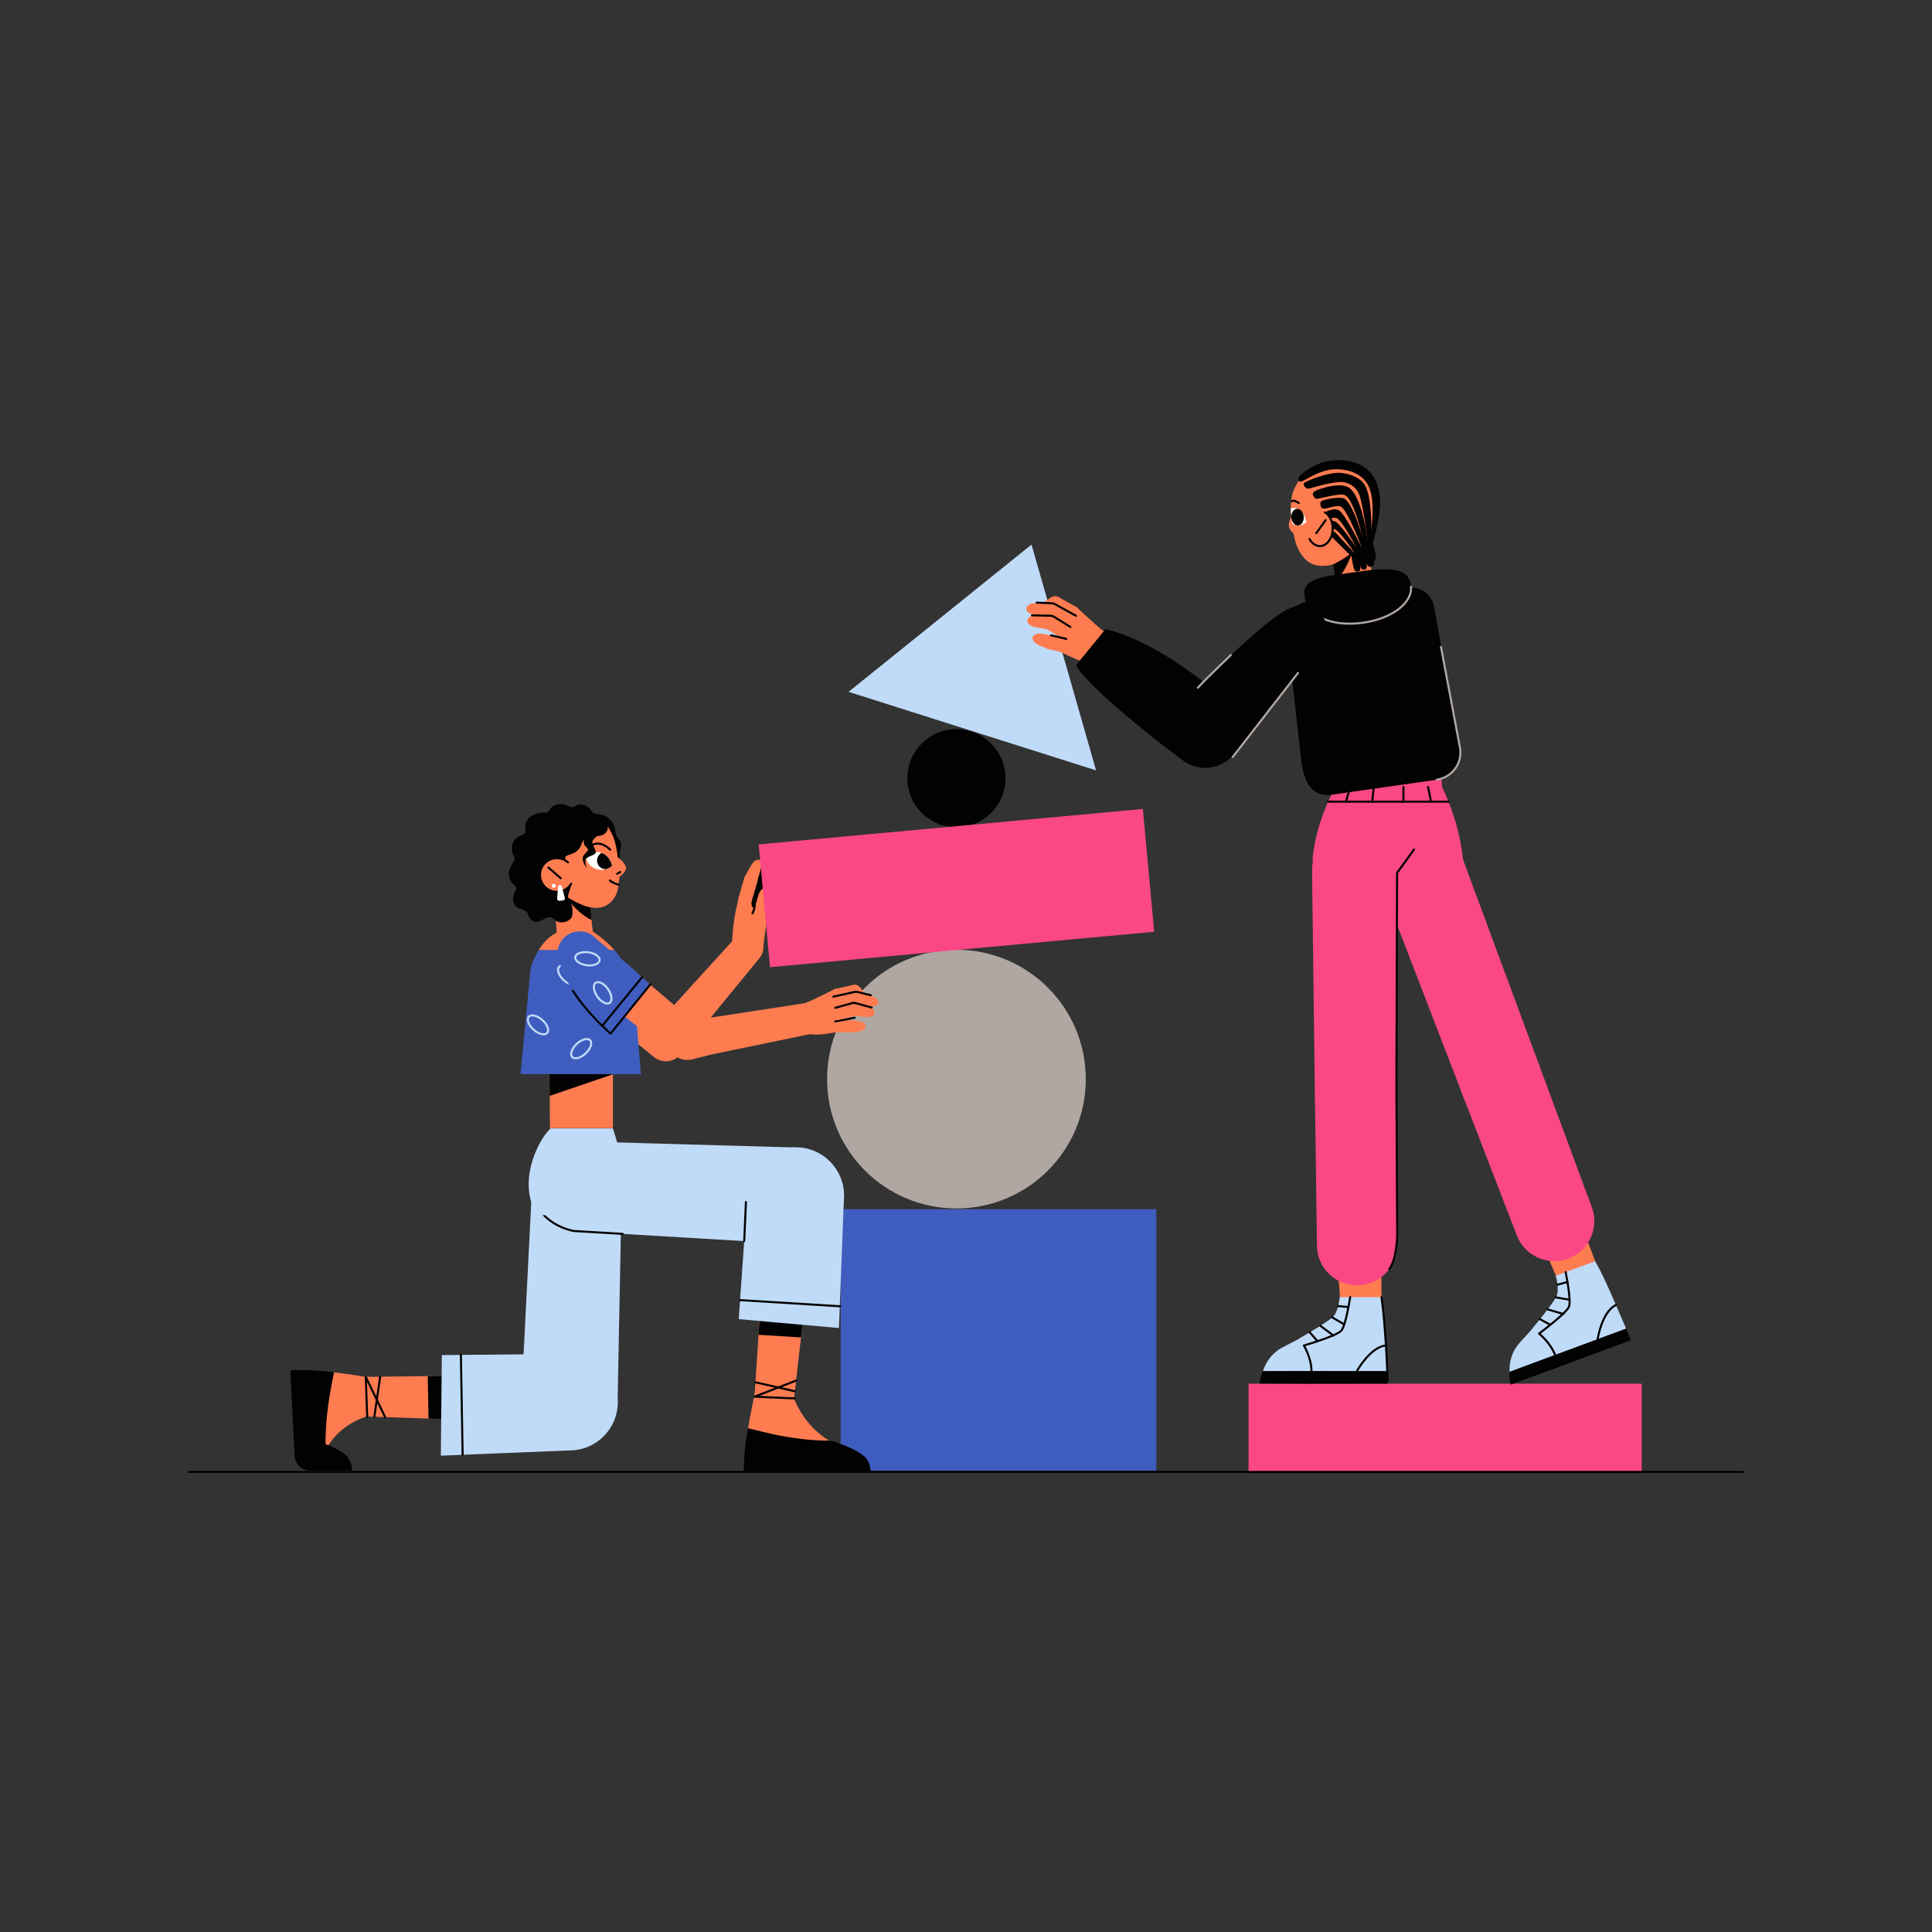 <!--?xml version="1.0" encoding="UTF-8"?--><svg id="Layer_2" xmlns="http://www.w3.org/2000/svg" xmlns:xlink="http://www.w3.org/1999/xlink" viewBox="0 0 1600 1600"><rect x="0" y="0" width="1600" height="1600" fill="#333333" stroke="none"/><defs><style>.cls-1,.cls-2,.cls-3,.cls-4,.cls-5{fill:none;}.cls-6{fill:#B0A7A2;}.cls-7{fill:#020202;}.cls-8{fill:#fff;}.cls-9{fill:#C0DBF8;}.cls-10{fill:#3F5DBF;}.cls-11{fill:#ff7c51;}.cls-12{fill:#F94885;}.cls-2{stroke:#B0A7A2;}.cls-2,.cls-3,.cls-4{stroke-linecap:round;stroke-linejoin:round;stroke-width:1.70px;}.cls-3{stroke:#020202;}.cls-4{stroke:#C0DBF8;}.cls-5{clip-path:url(#clippath);}</style><clipPath id="clippath"><path class="cls-8" d="m493.97,719.71c-7.95-2.45-9.09-10.52-9.09-10.52,0,0,5.94-5.36,13.14-2.91s8.86,10.66,8.86,10.66c0,0-4.96,5.23-12.92,2.78Z"></path></clipPath></defs><polygon class="cls-11" points="563.36 873.5 629.23 793.17 609.29 776.2 539.64 852.89 563.36 873.5"></polygon><circle class="cls-11" cx="551.5" cy="863.19" r="15.72"></circle><polygon class="cls-11" points="455.06 805.08 541.31 875.16 561.69 851.23 478.81 777.21 455.06 805.08"></polygon><circle class="cls-11" cx="466.93" cy="791.14" r="18.31"></circle><circle class="cls-10" cx="466.78" cy="790.93" r="18.32"></circle><path class="cls-10" d="m502.38,843.53l30.9-32.39c-1.63-1.47-30.71-32.85-59.66-37.2l-18.98,30.83,47.74,38.76Z"></path><ellipse class="cls-4" cx="504.95" cy="800.39" rx="5.4" ry="10.16" transform="translate(-303.44 1292.44) rotate(-89.08)"></ellipse><g id="Artwork_767"><path class="cls-7" d="m624.9,722.93c.46-.91,2.26-4.6,5.07-3.54,2.19.82,2.32,3.99,1.98,7.88-.16,1.91-.4,9.29-.42,9.02l-10.23-1.79s2.6-9.61,3.6-11.56Z"></path><circle class="cls-7" cx="626.32" cy="735.85" r="5.21"></circle><circle class="cls-7" cx="626.81" cy="751.81" r="5.21"></circle><path class="cls-7" d="m631.52,736.24l.5,15.7-10.4.34s-.91-15-.47-16.51l10.37.47Z"></path><path class="cls-7" d="m624.16,717.63c.62-.81,3.07-4.1,5.63-2.56,2,1.21,1.55,4.35.5,8.1-.51,1.84-2.1,9.06-2.07,8.79l-9.73-3.63s4.32-8.97,5.66-10.71Z"></path><circle class="cls-7" cx="623.19" cy="730.59" r="5.21"></circle><circle class="cls-7" cx="617.82" cy="744.96" r="5.21"></circle><path class="cls-7" d="m628.11,732.36l-5.52,14.71-9.75-3.65s4.88-14.22,5.86-15.45l9.41,4.38Z"></path><path class="cls-11" d="m611.49,744.66c.25-1.46,1.53-2.51,3.01-2.49,3.05.05,7.95.74,7.8,4.67-.22,5.79,2.45,6.18,3.76,1.8s6.37,3.54,8.61,7.26c.7,1.16.97,2.53.78,3.88-1.62,11.08-3.55,25.58-3.55,25.58l-25.78-2.21c.98-24.34,4.73-34.74,5.38-38.48Z"></path><circle class="cls-11" cx="619.09" cy="784.87" r="13.09"></circle><path class="cls-11" d="m635.3,735.99c-4.8-1.63-6.9,2.62-8.63,10.24-.22.97-.44,1.9-.65,2.78l10.53,2.13c1.38-6.61,2.09-14.01-1.26-15.15Z"></path><circle class="cls-11" cx="631.22" cy="750.14" r="5.38"></circle><circle class="cls-11" cx="629.76" cy="760.66" r="5.38"></circle><path class="cls-11" d="m636.63,750.51l-10.71-.89c-.74,6.13-1.45,9.95-1.45,9.95l10.57,1.99s1.07-5.26,1.59-11.05Z"></path><path class="cls-3" d="m625.1,750.11s-.49,3.67-1.95,6.36"></path><path class="cls-11" d="m623.24,714.92c.69-.84,3.43-4.27,6.11-2.52,2.09,1.37,1.49,4.71.24,8.68-.61,1.95-2.58,9.61-2.54,9.32l-10.26-4.24s4.95-9.43,6.45-11.24Z"></path><circle class="cls-11" cx="621.72" cy="728.75" r="5.58"></circle><circle class="cls-11" cx="617.15" cy="744.7" r="5.58"></circle><path class="cls-11" d="m627.17,730.46l-4.76,16.12-10.68-3.14s4.11-15.55,5.07-16.93l10.38,3.96Z"></path></g><rect class="cls-12" x="1034" y="1145.9" width="325.57" height="73.07"></rect><rect class="cls-10" x="696.17" y="1001.41" width="261.42" height="216.71"></rect><polygon class="cls-9" points="907.71 638 702.75 572.96 854.25 450.98 907.71 638"></polygon><circle class="cls-6" cx="792.08" cy="893.67" r="107.12"></circle><circle class="cls-7" cx="792.08" cy="644.49" r="40.64"></circle><rect class="cls-12" x="632.33" y="684.42" width="319.5" height="102.13" transform="translate(-64.2 75.85) rotate(-5.27)"></rect><g id="Artwork_597"><rect class="cls-11" x="1104.11" y="447.86" width="30.89" height="39.19" transform="translate(-56.18 168.19) rotate(-8.38)"></rect><path class="cls-7" d="m1119.95,456.4s-4.6,17.19-14.09,24.07l-1.89-12.82,15.98-11.25Z"></path><circle class="cls-11" cx="1122.49" cy="487.38" r="15.48"></circle><path class="cls-11" d="m1140.8,423.7c-.2,3.56-.88,7.78-1.59,11.46-1.12,5.83-4.31,11.06-8.96,14.75-8.45,6.71-22.44,17.1-29.28,18.23-14.93,2.46-21.16-4.38-25.84-13.46-2.63-5.09-4.16-13.08-5.03-20.06-.69-5.43-.99-10.25-1.1-12.63-.06-1.02-.07-1.59-.07-1.59,0,0,.04-4.74.92-9.3.32-1.66.74-3.29,1.32-4.66,2.2-5.16,9.28-21.79,32.37-22.38,23.09-.59,32.91,11.07,36.17,21.62,1.41,4.58,1.48,11.57,1.1,18.03Z"></path><path class="cls-11" d="m1069.79,427.15s-2.93,4.75-2.39,8.69c.55,3.94,5.39,7.28,5.39,7.28"></path><path class="cls-8" d="m1081.81,432.35s-4.3,4.74-10.66,1.9c-.41-.18-.78-.38-1.13-.59-.69-5.43-.99-10.25-1.1-12.63,1.78-.5,3.94-.57,6.19.52,5.74,2.79,6.7,10.81,6.7,10.81Z"></path><ellipse class="cls-7" cx="1074.58" cy="428.22" rx="5.15" ry="6.91" transform="translate(-28.98 81.45) rotate(-4.28)"></ellipse><path class="cls-3" d="m1069.87,415.17s.71-1.85,5.72,1.36"></path><path class="cls-7" d="m1075.43,397.56c-.16-.96.3-2.68.99-3.38,3.84-3.91,14.47-12.01,28.23-13.01,17.67-1.28,36.1,5.87,38.1,30.78,1.26,15.69-6.21,38.59-6.21,38.59l-2.81-1.23s7.66-34.22-1.43-48.76c-4.92-7.88-15.13-12.45-27.58-11.88-13.13.6-25.78,10.7-27.85,10.29-.7-.14-1.24-.29-1.42-1.4Z"></path><path class="cls-7" d="m1080.57,399.59c4.3-2.68,21-8.72,29.48-8.02,5.93.49,16.12,3.08,20.3,10.28,6.11,10.54,5.52,38.03,5.19,46.31-.04,1.11-1.24,1.78-2.22,1.26h0c-.43-.23-.72-.66-.78-1.14-.57-4.9-3.83-31.66-7.25-39.55-2.83-6.53-9.06-8.52-11.39-9.19-5.88-1.71-22.59,3.04-28.98,4.86-2.87.82-3.67-.6-4.68-1.74-.78-.89-.93-2.28.32-3.06Z"></path><path class="cls-7" d="m1087.21,409.15c.22-1.98,2.62-3.01,4.5-3.67,6.25-2.22,16.82-5.17,23.65-2.54,13.35,5.14,17.68,48.58,17.68,48.58l-3.07.83s-7.93-40.23-16.93-42.6c-3.97-1.04-16.63,2.31-20.75,3.02-1.34.23-2.56.72-3.65-.67,0,0-1.54-2-1.44-2.94Z"></path><path class="cls-7" d="m1093.85,419.41c-.56-1.32-.67-3.67.45-4.31,3.52-1.98,14.69-3.7,18.38-2.45,8.19,2.77,17.88,39.69,17.88,39.69l-2.74,1.2s-12.31-32.34-17.54-34.13c-3.77-1.29-10.53,1.6-12.87,1.78-2.01.16-2.94-.34-3.56-1.78Z"></path><path class="cls-7" d="m1095.79,425.12c.28-.04,8.44-5.67,13.5-2.16,5.05,3.51,18.54,30.59,18.54,30.59l-3.31,2.36s-12.78-25.29-17.83-26.97c-2.57-.85-8.23,1.73-9.62.84s-1.27-4.66-1.27-4.66Z"></path><path class="cls-7" d="m1099.32,433.04s3.33-3.93,7.97-.07c4.77,3.96,19.18,24.73,19.18,24.73l-3.5,1.85s-11.34-17.05-16.39-20.67c-1.27-.91-2.39-.89-4.87-1.47l-.96.35-1.43-4.72Z"></path><path class="cls-7" d="m1104.08,445.77c-1.27-1.17-2.16-2.73-1.55-4.35l.15-.37c.34-.9,2.33-.93,3.02-.26l16.57,17.73-2.92,2.51"></path><path class="cls-7" d="m1132.9,449.61s6.97,17.02,4.25,18.94c-2.34,1.65-4.03.67-4.64-.3-2.29-3.66-4.8-16.61-4.8-16.61l5.19-2.04Z"></path><path class="cls-7" d="m1128.74,453.05s4.96,16.4,2.58,18.07c-2.13,1.5-3.46.43-3.92-.51-1.75-3.57-3.18-15.9-3.18-15.9l4.52-1.66Z"></path><path class="cls-7" d="m1125.04,454.67s3.31,16.74.74,18.09c-2.27,1.19-3.46.43-3.92-.51-1.75-3.57-2.72-12.41-2.72-12.41l5.91-5.17Z"></path><path class="cls-7" d="m1135.9,446.15s5.47,15.78,2.58,18.07c-2.01,1.6-3.46.43-3.92-.51-1.75-3.57-3.18-15.9-3.18-15.9l4.52-1.66Z"></path><ellipse class="cls-11" cx="1092.99" cy="437.67" rx="10.66" ry="14.58" transform="translate(-3.64 9.21) rotate(-.48)"></ellipse><line class="cls-3" x1="1097.88" y1="430.73" x2="1090.11" y2="441.56"></line><path class="cls-3" d="m1097.26,424.33c.1.06.21.13.31.19.21.14.41.28.61.44,3.23,2.49,5.43,7.2,5.47,12.61.07,8.05-4.65,14.62-10.54,14.67-1.66.01-3.23-.49-4.63-1.4-1.59-1.03-2.97-2.58-4.01-4.49"></path></g><g id="Artwork_767-2"><path class="cls-7" d="m1112.15,788.94c.1,1.01.44,5.11,3.44,5.14,2.34.03,3.61-2.88,4.7-6.62.54-1.84,3-8.81,2.88-8.56l-10.18-2.04s-1.06,9.9-.84,12.08Z"></path><circle class="cls-7" cx="1118.17" cy="777.42" r="5.21"></circle><circle class="cls-7" cx="1124.41" cy="762.72" r="5.21"></circle><path class="cls-7" d="m1123.16,778.94l6.16-14.45-9.57-4.09s-6.29,13.65-6.43,15.22l9.83,3.33Z"></path><path class="cls-7" d="m1109.55,793.61c.29.98,1.37,4.94,4.32,4.42,2.3-.4,3.02-3.49,3.41-7.37.19-1.9,1.33-9.21,1.26-8.94l-10.38-.15s.77,9.92,1.39,12.03Z"></path><circle class="cls-7" cx="1113.35" cy="781.18" r="5.21"></circle><circle class="cls-7" cx="1113.55" cy="765.84" r="5.21"></circle><path class="cls-7" d="m1118.56,781.32l.19-15.71-10.41-.14s-.61,15.02-.14,16.52l10.36-.67Z"></path><path class="cls-11" d="m1107.55,763.83c-.29,1.45.51,2.89,1.9,3.41,2.86,1.06,7.67,2.2,8.96-1.52,1.9-5.47,4.52-4.87,4.15-.31s7.22-.99,10.65-3.64c1.08-.83,1.82-2.01,2.13-3.33,2.51-10.91,5.97-25.13,5.97-25.13l-24.82-7.29c-7.91,23.03-8.19,34.09-8.94,37.81Z"></path><circle class="cls-11" cx="1129.21" cy="729.11" r="13.09"></circle><path class="cls-11" d="m1126.59,780.54c-5.07-.22-5.48-4.95-4.33-12.67.15-.99.28-1.93.4-2.83l10.59,1.84c-1.12,6.66-3.14,13.82-6.66,13.66Z"></path><circle class="cls-11" cx="1127.92" cy="765.87" r="5.38"></circle><circle class="cls-11" cx="1130.37" cy="755.54" r="5.38"></circle><path class="cls-11" d="m1133.1,767.49l-10.3-3.06c1.54-5.98,2.26-9.8,2.26-9.8l10.57,1.98s-.91,5.29-2.53,10.87Z"></path><path class="cls-3" d="m1122.21,763.68s.88-3.6.49-6.64"></path><path class="cls-11" d="m1107.7,795.8c.34,1.03,1.65,5.23,4.78,4.57,2.45-.51,3.1-3.85,3.37-8.01.14-2.04,1.08-9.89,1.02-9.6l-11.1.23s1.2,10.58,1.94,12.81Z"></path><circle class="cls-11" cx="1111.3" cy="782.36" r="5.58"></circle><circle class="cls-11" cx="1112.83" cy="765.85" r="5.58"></circle><path class="cls-11" d="m1117,782.74l1.41-16.75-11.09-.95s-1.81,15.98-1.42,17.62l11.11.08Z"></path></g><circle class="cls-7" cx="1165.87" cy="625.99" r="30.52"></circle><path class="cls-7" d="m1145.41,744.29l-35.76-14.45c-1.9-31.24,8.92-72.43,27.92-115.29l56.6,22.87-6.85,19.16c-30.61,80.46-41.91,87.7-41.91,87.7Z"></path><circle class="cls-7" cx="1167.73" cy="508.83" r="19.49"></circle><path class="cls-7" d="m1197.21,626.3l-61.02,1.8c.02-2.33,2.25-110.16,13.29-126.11l37.69,5.41,10.03,118.9Z"></path><line class="cls-2" x1="1189.8" y1="538.47" x2="1197.21" y2="626.3"></line><path class="cls-2" d="m1138.85,565.2s-1.78,27.77-1.77,38.51"></path><circle class="cls-12" cx="1150.07" cy="651.53" r="44.16"></circle><path class="cls-12" d="m1202.96,721.75l-107.44-.59c-5.14-.03-9.08-5.35-8.4-11.34.89-7.84,2.67-17.62,6.21-28.71h0c2.87-9.02,6.91-18.92,12.56-29.36h88.33s13.77,26.31,17.22,58.83c.64,5.96-3.38,11.2-8.49,11.18Z"></path><line class="cls-3" x1="1099.92" y1="663.89" x2="1199.62" y2="663.89"></line><line class="cls-3" x1="1118.26" y1="651.75" x2="1114.65" y2="663.89"></line><line class="cls-3" x1="1137.64" y1="651.75" x2="1136.47" y2="663.89"></line><line class="cls-3" x1="1162.28" y1="651.75" x2="1162.28" y2="663.89"></line><line class="cls-3" x1="1182.64" y1="651.75" x2="1185.12" y2="663.89"></line><polygon class="cls-11" points="1198.68 714.01 1262.74 886.7 1223.3 902.54 1150.32 732.68 1198.68 714.01"></polygon><polygon class="cls-12" points="1210.57 709.04 1274.59 881.82 1211.57 907.6 1145.01 734.78 1210.57 709.04"></polygon><circle class="cls-12" cx="1177.3" cy="720.58" r="35.21"></circle><circle class="cls-11" cx="1304.85" cy="1050.49" r="17.2"></circle><polygon class="cls-11" points="1261.89 887.05 1316.3 1031.82 1319.83 1041.22 1321.29 1045.4 1289.65 1058.54 1287.52 1054.21 1283.56 1044.97 1222.45 902.89 1261.89 887.05"></polygon><path class="cls-12" d="m1274.59,881.82l43.67,117.86c6.37,17.19-2.4,36.28-19.59,42.65h0c-17.03,6.31-35.97-2.24-42.49-19.19l-44.6-115.54,63.02-25.77Z"></path><circle class="cls-12" cx="1243.08" cy="894.72" r="34.02"></circle><circle class="cls-7" cx="1281.8" cy="1114.95" r="19.2"></circle><circle class="cls-9" cx="1281.8" cy="1114.95" r="8.84"></circle><path class="cls-9" d="m1283.24,1123.85l-33.1,12.26s0-.03,0-.04c0-.05,0-.1,0-.17-.33-8.79,2.41-17.41,8.37-23.88,2.44-2.65,9-9.9,9-9.9l17.39,21.11-1.66.61Z"></path><path class="cls-7" d="m1288.71,1132.87l-19.38,7.14-18.15,6.66c-.05-.13-1.58-4.31-1.04-10.55l34.76-12.88,3.81,9.63Z"></path><circle class="cls-1" cx="1304.85" cy="1050.49" r="17.2"></circle><path class="cls-9" d="m1284.87,1123.25l-17.68-20.76c9.34-11.46,16.68-20.3,21.41-28.03,2.47-4.03,1.35-13.4-.23-17.87h0s32.6-12.08,32.6-12.08c0,0,4.93,7.4,16.69,34.9,4.93,11.52,6.85,15.66,9.02,20.93l-63.42,23.5"></path><polygon class="cls-7" points="1350.61 1109.89 1288.71 1132.87 1284.87 1123.25 1346.69 1100.35 1346.7 1100.37 1350.61 1109.89"></polygon><line class="cls-3" x1="1275.23" y1="1092.42" x2="1283.14" y2="1096.71"></line><line class="cls-3" x1="1281.64" y1="1084.35" x2="1294.71" y2="1088.17"></line><line class="cls-3" x1="1288.6" y1="1074.46" x2="1299.14" y2="1076.25"></line><line class="cls-3" x1="1289.87" y1="1063.92" x2="1298.1" y2="1061.71"></line><path class="cls-3" d="m1296.6,1053.55s4.79,23.12,2.79,28.53c-2.01,5.41-24.82,22.35-24.82,22.35,0,0,9.5,7.51,13.29,17.74"></path><path class="cls-3" d="m1322.86,1110.51s3.25-24.02,15.4-29.69"></path><polygon class="cls-11" points="1144.13 721.85 1144.2 906.04 1101.72 907.19 1092.31 722.55 1144.13 721.85"></polygon><polygon class="cls-12" points="1157.01 721.32 1157.01 905.58 1088.96 907.86 1086.6 722.68 1157.01 721.32"></polygon><circle class="cls-12" cx="1121.8" cy="720.58" r="35.21"></circle><polyline class="cls-3" points="1171.04 703.54 1157.01 722.81 1156.43 906.04"></polyline><circle class="cls-11" cx="1126.95" cy="1074.25" r="17.2"></circle><polygon class="cls-11" points="1143.29 906.06 1144.01 1060.72 1144.06 1070.77 1144.14 1074.33 1109.9 1076.54 1109.33 1068.7 1108.74 1061.69 1100.81 907.22 1143.29 906.06"></polygon><path class="cls-12" d="m1157.01,905.58v125.69c0,18.33-14.86,33.18-33.18,33.18h0c-18.16,0-32.95-14.6-33.18-32.75l-1.68-123.84,68.05-2.27Z"></path><circle class="cls-12" cx="1122.99" cy="906.72" r="34.02"></circle><path class="cls-3" d="m1156.45,898.34l.67,125.15s-.43,19.9-6.56,27.44"></path><circle class="cls-7" cx="1082.94" cy="1126.69" r="19.2"></circle><circle class="cls-9" cx="1082.94" cy="1126.69" r="8.84"></circle><path class="cls-9" d="m1081.2,1135.54h-35.3s0-.03.02-.04c.02-.04.04-.1.06-.16,2.74-8.36,8.31-15.49,16.14-19.49,3.21-1.63,11.87-6.16,11.87-6.16l8.97,25.84h-1.77Z"></path><path class="cls-7" d="m1083.19,1145.9l-20.65-.04-19.33-.06c0-.14.02-4.59,2.69-10.25h37.07s.22,10.36.22,10.36Z"></path><circle class="cls-1" cx="1126.95" cy="1074.25" r="17.2"></circle><path class="cls-9" d="m1082.94,1135.54l-9.37-25.61c12.74-7.5,22.69-13.25,29.82-18.84,3.72-2.92,5.92-12.1,5.99-16.83h0s34.76,0,34.76,0c0,0,2.05,8.65,3.53,38.53.62,12.51.98,17.07,1.19,22.76h-67.64"></path><polygon class="cls-7" points="1149.22 1145.86 1083.19 1145.9 1082.94 1135.54 1148.86 1135.54 1148.86 1135.57 1149.22 1145.86"></polygon><line class="cls-3" x1="1084.6" y1="1103.28" x2="1090.53" y2="1110.05"></line><line class="cls-3" x1="1093.42" y1="1097.94" x2="1104.35" y2="1106.06"></line><line class="cls-3" x1="1103.39" y1="1091.09" x2="1112.64" y2="1096.43"></line><line class="cls-3" x1="1108.24" y1="1081.65" x2="1116.72" y2="1082.43"></line><path class="cls-3" d="m1118.15,1074.25s-3.54,23.35-7.3,27.72c-3.76,4.37-31.03,12.33-31.03,12.33,0,0,6.3,10.34,6.3,21.26"></path><path class="cls-3" d="m1122.99,1136.79s11.39-21.4,24.76-22.49"></path><path class="cls-3" d="m1149.22,1143.15s-1.48-43.16-5.08-68.9"></path><g id="Artwork_470"><circle class="cls-1" cx="1150.07" cy="651.53" r="44.95"></circle><path class="cls-7" d="m1065.34,520.62c-.73-7.43,1.51-15.74,8.43-19.06,16.64-7.98,30.1-9.9,30.1-9.9l47.92-6.82s4.61-.58,20.76,2.28c7.55,1.34,13.66,7.68,15.03,15.02l21.23,117.12c2.19,12.72-6.56,24.73-19.33,26.55l-34.69,4.94-7.51,1.07-44,6.26c-17.8,2.53-23.77-11.62-25.78-29.49l-12.14-107.97Z"></path><path class="cls-7" d="m1080.11,492.31c1.07,14.89,17.09,25.87,43.17,23.99,26.08-1.88,46.35-15.46,45.28-30.35-1.07-14.89-15.28-16.72-42.23-12.69-25.86,3.87-47.29,4.16-46.22,19.05Z"></path><path class="cls-2" d="m1086.92,506.51c7.18,6.95,19.72,10.98,36.36,9.78,26.08-1.88,46.35-15.46,45.28-30.35"></path><path class="cls-2" d="m1193.33,535.65l15.84,83.99c1.99,12.53-6.67,24.25-19.23,26.04h0"></path><path class="cls-11" d="m891.08,502.55c8.79,7.37,13.67,13.18,23.51,20.61l-12.72,25.69c-8.05-.78-16.95-5.89-25.67-9.87-1.29-.59,2.73-8.88,3.31-10.17,0,0,10.53-27.12,11.56-26.25Z"></path><circle class="cls-11" cx="908.19" cy="535.98" r="14.33"></circle><path class="cls-11" d="m898.45,525.13l-9.94-5.41,4.63-10.88c5.82,2.66,10.88,5.7,10.88,5.7"></path><path class="cls-11" d="m874.65,515.99c.32,5.57,5.52,5.96,14,4.58,1.08-.18,2.12-.34,3.11-.48l-2.18-11.62c-7.31,1.32-15.15,3.65-14.93,7.53Z"></path><circle class="cls-11" cx="890.77" cy="514.31" r="5.91"></circle><circle class="cls-11" cx="901.14" cy="519.69" r="5.91"></circle><path class="cls-11" d="m863.78,510.76c-1.09.25-5.48,1.32-6.56-1.79-.84-2.43,1.05-5.98,4.57-8.43,1.73-1.2,8.91-6.01,8.69-5.8l5.68,9.91s-10.02,5.58-12.38,6.11Z"></path><circle class="cls-11" cx="873.77" cy="499.44" r="5.74"></circle><circle class="cls-11" cx="888.51" cy="507.66" r="5.74"></circle><path class="cls-11" d="m876.5,494.39l15.09,8.43-5.57,10s-14.66-7.65-15.84-8.92l6.32-9.51Z"></path><path class="cls-11" d="m854.43,508.62c-1.04-.42-5.26-2.03-4.38-5.21.69-2.48,3.5-3.99,7.79-4,2.1,0,11.04-.1,10.74-.05l-.96,11.38s-10.95-1.22-13.19-2.12Z"></path><circle class="cls-11" cx="868.63" cy="505.1" r="5.74"></circle><circle class="cls-11" cx="886.61" cy="515.67" r="5.74"></circle><path class="cls-11" d="m871.56,500.16l18.32,10.79-5.96,9.78s-17.92-9.99-19.05-11.31l6.69-9.26Z"></path><path class="cls-3" d="m858.55,499.05l12.22.55c1.11.04,2.19.34,3.16.88l17.12,9.48"></path><path class="cls-11" d="m855.05,518.72c-1.02-.46-5.18-2.22-4.19-5.36.78-2.45,3.64-3.86,7.93-3.72,2.1.07,11.04.29,10.74.33l-1.37,11.34s-10.9-1.61-13.11-2.59Z"></path><circle class="cls-11" cx="869.36" cy="515.71" r="5.74"></circle><circle class="cls-11" cx="883.87" cy="524.33" r="5.74"></circle><path class="cls-11" d="m872.23,510.73l14.85,8.85-5.85,9.85s-14.45-8.05-15.58-9.36l6.58-9.33Z"></path><path class="cls-3" d="m886.43,519.19l-13.24-8.21c-.9-.67-1.98-1.04-3.11-1.07l-15.46-.31"></path><path class="cls-11" d="m858.49,533.28c-.92-.64-4.67-3.16-3.09-6.06,1.23-2.26,4.31-3.1,8.49-2.14,2.05.47,6.89,1.07,6.59,1.05l-3.5,10.87s-6.51-2.34-8.49-3.73Z"></path><circle class="cls-11" cx="869.22" cy="531.73" r="5.74"></circle><circle class="cls-11" cx="881.46" cy="534.63" r="5.74"></circle><path class="cls-11" d="m870.44,526.12l12.64,3-2.57,11.16s-12.01-2.37-13.49-3.26l3.43-10.9Z"></path><line class="cls-3" x1="870.47" y1="526.13" x2="883.07" y2="529.12"></line><circle class="cls-7" cx="998.08" cy="605.42" r="30.52"></circle><path class="cls-7" d="m891.17,550.8l24.41-29.87c30.4,7.45,66.53,29.99,101.82,60.85l-38.63,47.27-16.27-12.23c-67.76-53.09-71.33-66.03-71.33-66.03Z"></path><circle class="cls-7" cx="1078.84" cy="520.52" r="19.49"></circle><path class="cls-7" d="m1020.93,626.88l-46.1-40.02c1.59-1.7,76.29-79.49,95.23-83.74l24.06,29.52-73.19,94.24Z"></path><line class="cls-2" x1="1074.99" y1="557.26" x2="1020.93" y2="626.88"></line><path class="cls-2" d="m1019.4,542.4s-20.12,19.22-27.4,27.12"></path></g><g id="Artwork_511"><rect class="cls-11" x="459.56" y="734.11" width="29.55" height="37.49" transform="translate(-63.97 44.33) rotate(-5.01)"></rect><path class="cls-7" d="m466.34,740.97s13.26,16.66,23.62,20.95l-2.55-29.03-16.7,1.47-4.37,6.61Z"></path><circle class="cls-11" cx="475.97" cy="771.53" r="14.81"></circle><path class="cls-7" d="m514.15,714.31s-1.94-6.77-.52-10.13c1.13-2.66,1.11-7.77-1.69-9.82-2.18-1.6-2.17-5.58-2.94-9.15-1.32-6.11-7.74-8.48-7.74-8.48l-5.26,11.91s3.72,6.55,6.8,6.38c3.09-.17,4.71-.83,5.01,1.73s-.78-.03.88,7.55c1.22,5.57,5.44,10,5.44,10Z"></path><path class="cls-11" d="m443.86,713.06c.62,4.52,2.54,8.79,5.21,12.64.99,1.44,2.09,2.8,3.26,4.11,2.22,2.46,4.71,4.68,7.29,6.59,9.15,6.77,19.8,12.18,25.33,14.04,4.27,1.44,8.76,1.68,11.81,1.17,7.78-1.29,13.03-7.36,14.7-14.34.73-3.02,1.16-7.95,1.73-11.87.43-2.99-1.27-12.33-1.59-15.23-1.64-14.81-4.85-19.59-5.51-20.85-.9-1.71-2.29-4.55-4.6-7.45-1.3-1.63-2.91-3.29-4.89-4.76-4.21-3.13-10.11-5.45-18.42-5.03-22.07,1.11-32.31,13.16-34.67,23.45-1.47,6.41.32,17.44.33,17.52Z"></path><path class="cls-11" d="m511.12,709.42s7.51,5.76,7.29,9.56c-.23,3.8-5.52,7.08-5.52,7.08"></path><path class="cls-3" d="m505.36,703.69s-9.78-10.34-17.53-1.54"></path><path class="cls-8" d="m493.97,719.71c-7.95-2.45-9.09-10.52-9.09-10.52,0,0,5.94-5.36,13.14-2.91s8.86,10.66,8.86,10.66c0,0-4.96,5.23-12.92,2.78Z"></path><g class="cls-5"><circle class="cls-7" cx="501.59" cy="712.66" r="7.16"></circle></g><line class="cls-3" x1="513.65" y1="722.17" x2="511.13" y2="723.63"></line><path class="cls-3" d="m512.16,732.52c-.49.03-4.53-1.04-7.07-3.39"></path><path class="cls-7" d="m485.96,718.64s-2.49-5.96-.25-7.91c2.25-1.96,8.27-2.77,7.73-5.42s-4.04-6.78-2.48-9.29c1.57-2.51,6.29-5.93,6.29-5.93l-12.39.83s-2.66,7.05-.56,9.31c2.1,2.27,3.65,3.09,1.88,4.96s-4.51,4.06-3.38,7.85c1.13,3.8,3.15,5.6,3.15,5.6Z"></path><path class="cls-7" d="m503.42,684.7s5.12-1.24,2.67-4.72c-4.86-6.92-12.46-5-14.76-6.77-2.33-1.8-3.08-6.16-9.76-6.87-3.96-.42-6.23,2.46-8.37,2.14-3.06-.46-5.16-4.44-13.38-1.75-5.89,1.93-3.51,6.17-8.03,6.15s-11.56,1.21-14.76,5.71c-3.86,5.43-.67,9.77-2.47,11.59s-8.13,1.4-10.29,9.48c-1.65,6.19,2.03,9.54,1.98,11.9-.04,1.92-6.21,8.01-4.6,14.67,1.59,6.6,6.61,7.31,5.92,9.71-.69,2.41-5.63,9.67,0,15.04,1.88,1.8,6.36,2.21,8.36,3.91,1.81,1.53,1.7,5.63,4.56,7.4,5.81,3.61,9.37-2.2,14.16-2.78,2.09-.25,2.45.67,5.64,2.95,4.5,3.22,12.73.48,13.58-4.23,1.79-9.92-4.24-12.68-3.33-16.84,1.28-5.93,4.55-9.17.76-14.63-3.79-5.46-3.25-11.63-3.09-16.75.09-2.94,10.31-1.04,13.6-11.5,2.03-6.45,12.35-5.4,16.33-6.67,5.78-1.85,5.27-7.12,5.27-7.12Z"></path><circle class="cls-11" cx="461.14" cy="724.62" r="13.95"></circle><path class="cls-3" d="m470.39,714.18c-.57-.5-1.18-.96-1.83-1.37-2.42-1.52-5.33-2.32-8.4-2.1-7.69.54-13.48,7.2-12.94,14.89.54,7.69,7.2,13.48,14.89,12.94,4.66-.33,8.62-2.9,10.9-6.59"></path><line class="cls-3" x1="454.21" y1="718.48" x2="464.41" y2="727.35"></line><path class="cls-8" d="m463.16,745.99l3.16-.28c1-.09,1.69-1.05,1.44-2.03l-2.42-9.47c-.2-.77-.93-1.29-1.72-1.22h0c-.8.07-1.42.71-1.48,1.5l-.74,9.74c-.08,1,.77,1.84,1.77,1.75Z"></path><circle class="cls-8" cx="458.6" cy="733.56" r="1.65"></circle></g><g id="Artwork_1308"><path class="cls-7" d="m257.68,1217.91h33.78c0-.12.57-4.71-2.56-9.84-4.78-7.84-25.15-14.36-25.15-14.36l-6.07,24.2Z"></path><circle class="cls-1" cx="304.21" cy="1156.68" r="16.45"></circle><circle class="cls-7" cx="256.85" cy="1205.03" r="12.91"></circle><path class="cls-11" d="m261.39,1193.7l10.65,3.14c11.6-18.65,31.68-23.76,31.68-23.76l-1.02-32.88s-12.22-1.94-26.14-3.72l-15.18,57.23Z"></path><path class="cls-7" d="m240.43,1134.87l3.64,71.97s25.7-2.4,25.7-2.46c-.9-18.2,1.11-37.99,4.52-55.89l2.29-12.02s0,0-.02,0c-8.18-1.05-17.45-1.87-26.28-1.82-7.54.04-9.84.23-9.84.23Z"></path><polygon class="cls-11" points="452.83 986.65 448.35 1162.81 488.95 1164.93 502.38 988.57 452.83 986.65"></polygon><polygon class="cls-9" points="440.46 985.84 431.56 1161.93 511.35 1166.1 514.81 989 440.46 985.84"></polygon><circle class="cls-9" cx="477.7" cy="986.07" r="37.22"></circle><circle class="cls-11" cx="304.21" cy="1156.68" r="16.45"></circle><polygon class="cls-11" points="302.91 1140.28 302.59 1173.05 314.01 1173.44 323.61 1173.76 354.87 1174.81 368.59 1175.28 471.5 1178.75 471.89 1138.1 368.94 1139.42 354.25 1139.61 323.94 1140.01 314.32 1140.12 302.91 1140.28"></polygon><polygon class="cls-7" points="354.25 1139.61 354.87 1174.81 368.59 1175.28 368.94 1139.42 354.25 1139.61"></polygon><polygon class="cls-9" points="472.06 1121.22 365.9 1122.22 365.09 1205.52 471.28 1201.18 472.06 1121.22"></polygon><line class="cls-3" x1="383.14" y1="1205.01" x2="381.68" y2="1121.97"></line><circle class="cls-9" cx="471.67" cy="1161.23" r="39.95"></circle><line class="cls-3" x1="310.02" y1="1173.17" x2="314.85" y2="1140.12"></line><polyline class="cls-3" points="318.94 1173.6 302.91 1140.28 304.11 1173.5"></polyline><path class="cls-7" d="m687.09,1218.97l33.78-.07c0-.13.56-4.72-2.58-9.85-4.8-7.83-25.19-14.3-25.19-14.3l-6.01,24.22Z"></path><circle class="cls-7" cx="686.87" cy="1206.06" r="12.91"></circle><path class="cls-11" d="m665.84,1194.18l21.05-1.05c-21.88-12.73-29.53-35.52-29.53-35.52l-32.89-.66s-2.56,12.1-5.05,25.91l46.42,11.31Z"></path><path class="cls-7" d="m615.97,1218.88l72.07.04s-1.08-25.79-1.15-25.79c-18.22-.03-37.88-3.05-55.58-7.37l-11.89-2.9s0,0,0,.02c-1.47,8.11-2.76,17.33-3.16,26.15-.34,7.53-.28,9.84-.28,9.84Z"></path><circle class="cls-1" cx="641.27" cy="1156.66" r="16.45"></circle><polygon class="cls-11" points="478.92 1007.26 655.03 1013.28 657.51 972.7 481.27 957.73 478.92 1007.26"></polygon><polygon class="cls-9" points="478 1019.62 654.01 1030.06 658.88 950.31 481.81 945.3 478 1019.62"></polygon><circle class="cls-9" cx="478.55" cy="982.38" r="37.22"></circle><path class="cls-3" d="m515.65,1021.85l-40.36-2.39s-31.53-4.76-34.94-35.6"></path><circle class="cls-11" cx="641.27" cy="1156.66" r="16.45"></circle><polygon class="cls-11" points="624.82 1156.67 657.46 1159.58 658.75 1148.22 659.83 1138.68 663.35 1107.6 664.91 1093.96 676.52 991.65 636.03 988.04 629.19 1090.77 628.22 1105.43 626.21 1135.68 625.57 1145.27 624.82 1156.67"></polygon><polygon class="cls-7" points="628.22 1105.43 663.35 1107.6 664.91 1093.96 629.19 1090.77 628.22 1105.43"></polygon><polygon class="cls-9" points="619.21 986.54 611.8 1092.44 694.78 1099.84 698.86 993.64 619.21 986.54"></polygon><line class="cls-3" x1="695.7" y1="1081.81" x2="612.8" y2="1076.69"></line><circle class="cls-9" cx="659.07" cy="990.09" r="39.95"></circle><line class="cls-3" x1="658.17" y1="1152.18" x2="625.6" y2="1144.75"></line><polyline class="cls-3" points="659.31 1143.32 624.82 1156.67 658.03 1158.1"></polyline><line class="cls-3" x1="616.32" y1="1027.83" x2="617.76" y2="995.5"></line><circle class="cls-1" cx="481.5" cy="934.5" r="26.08"></circle><path class="cls-9" d="m448.27,1006.39h65.44c3.03-.02,5.36-3.75,4.96-9.48-.53-7.5-1.58-23.71-3.67-34.32-.82-4.16-1.8-8.52-2.97-13.04-.04-.16-.09-.33-.13-.49-1.22-4.7-2.65-9.56-4.32-14.56h-52.16s.21.54-.3.97c-5.69,4.88-23.36,32.68-15.12,60.23,1.64,5.47,5.25,10.72,8.26,10.69Z"></path></g><polygon class="cls-11" points="455.42 934.29 455.12 877.7 507.59 877.7 507.6 934.29 455.42 934.29"></polygon><polygon class="cls-7" points="507.91 889.57 455.04 886.73 455.21 907.56 507.91 889.57"></polygon><path class="cls-11" d="m446.05,786.9h62.84c-4.98-5.71-11.17-10.93-18.09-15.49l-10.49-.23-15.8-.1c-8.48,2.55-14.46,9.25-18.46,15.82Z"></path><path class="cls-10" d="m431.05,889.57h99.71s-3.29-40.54-3.29-40.54c-.85-10.48-2.44-20.88-4.76-31.13l-2.14-9.47c-1.73-7.61-5.87-14.89-11.67-21.53h-62.84c-4.24,6.97-6.25,13.79-6.67,15.34l-8.33,87.33Z"></path><ellipse class="cls-4" cx="507.91" cy="830.65" rx="10.16" ry="5.4" transform="translate(-366.48 402.4) rotate(-32.46)"></ellipse><ellipse class="cls-4" cx="470.38" cy="807.68" rx="5.4" ry="10.16" transform="translate(-439.34 593.17) rotate(-46.52)"></ellipse><ellipse class="cls-4" cx="481.33" cy="868.42" rx="10.16" ry="5.4" transform="translate(-463.02 561.76) rotate(-43.01)"></ellipse><ellipse class="cls-4" cx="445.53" cy="848.72" rx="5.4" ry="10.16" transform="translate(-485.67 621.35) rotate(-48.58)"></ellipse><circle class="cls-1" cx="481.5" cy="934.5" r="26.08"></circle><polygon class="cls-11" points="469 804.71 558.5 873.67 579.37 850.14 491.88 776.11 469 804.71"></polygon><circle class="cls-11" cx="480.44" cy="790.41" r="18.31"></circle><path class="cls-10" d="m538.57,815.28l-32.92,40.7c-.98-.86-12.78-11.04-23.83-25.09-7.56-9.61-14.76-21.02-17.9-32.48l26.06-24.16,48.59,41.03Z"></path><path class="cls-3" d="m474.33,820.47c2.35,3.64,4.9,7.14,7.48,10.42,11.05,14.05,22.85,24.23,23.83,25.09l32.92-40.7"></path><path class="cls-10" d="m494.22,801.15c6.37-7.87,5.16-19.4-2.69-25.77-5.03-4.08-11.56-5.06-17.29-3.17-3.22,1.06-6.19,3.03-8.48,5.86-6.38,7.85-5.17,19.39,2.69,25.77.41.33.82.64,1.24.92,7.79,5.31,18.48,3.84,24.53-3.62Z"></path><line class="cls-3" x1="498.71" y1="849.57" x2="531.71" y2="809.33"></line><ellipse class="cls-4" cx="486.5" cy="794.03" rx="5.4" ry="10.16" transform="translate(-364.04 1173.15) rotate(-82.53)"></ellipse><ellipse class="cls-4" cx="499.09" cy="822.26" rx="5.4" ry="10.16" transform="translate(-381.82 436.01) rotate(-35.07)"></ellipse><polygon class="cls-11" points="572.26 877.48 590.18 873.07 670.81 856.42 666.33 830.84 585.32 843.24 565.93 846.7 572.26 877.48"></polygon><circle class="cls-11" cx="569.1" cy="862.09" r="15.72"></circle><path class="cls-11" d="m692.03,818.94c-9.52,4.16-15.25,7.95-25.7,11.9l4.48,25.57c7.2,1.38,16.24-.79,24.83-2.02,1.27-.18-.1-8.42-.28-9.68,0,0-2.22-26.26-3.34-25.77Z"></path><path class="cls-11" d="m712.5,853.99c.96-.32,4.86-1.56,4.24-4.47-.49-2.28-2.95-3.79-6.83-4.04-1.9-.12-6.26-.83-5.99-.77l.26,10.34s6.25-.37,8.33-1.07Z"></path><circle class="cls-11" cx="703.57" cy="849.9" r="5.2"></circle><circle class="cls-11" cx="692.18" cy="849.28" r="5.2"></circle><path class="cls-11" d="m703.94,844.71l-11.75-.62-.62,10.36s11.05,1.01,12.56.61l-.19-10.35Z"></path><line class="cls-3" x1="707.78" y1="842.82" x2="691.68" y2="845.93"></line><circle class="cls-11" cx="668.61" cy="843.62" r="12.98"></circle><path class="cls-11" d="m679.85,836.68l10.02-2.16-1.24-10.64c-5.73.83-10.91,2.18-10.91,2.18"></path><path class="cls-11" d="m702.87,834.83c-1.7,4.76-6.32,3.76-13.34.4-.9-.43-1.76-.84-2.57-1.22l4.86-9.54c6.01,3.02,12.24,7.05,11.05,10.36Z"></path><circle class="cls-11" cx="689.29" cy="829.25" r="5.36"></circle><circle class="cls-11" cx="678.9" cy="831.27" r="5.36"></circle><path class="cls-11" d="m713.65,833.07c.89.49,4.43,2.55,6.16.12,1.35-1.9.62-5.46-1.82-8.49-1.19-1.49-6.21-7.5-6.07-7.26l-7.47,7.16s7.28,7.41,9.19,8.48Z"></path><circle class="cls-11" cx="707.86" cy="820.67" r="5.2"></circle><circle class="cls-11" cx="692.95" cy="824.05" r="5.2"></circle><path class="cls-11" d="m706.78,815.59l-15.27,3.47,2.29,10.12s14.7-2.9,16.04-3.7l-3.06-9.88Z"></path><path class="cls-11" d="m722.32,833.6c1.01-.1,5.09-.42,5.14-3.41.04-2.33-2.02-4.36-5.75-5.47-1.83-.54-9.57-2.91-9.32-2.79l-2.08,10.14s9.83,1.74,12.01,1.53Z"></path><circle class="cls-11" cx="710.89" cy="826.91" r="5.2"></circle><circle class="cls-11" cx="692.56" cy="831.49" r="5.2"></circle><path class="cls-11" d="m709.61,821.87l-18.68,4.69,2.68,10.02s18.13-4.1,19.44-4.96l-3.45-9.76Z"></path><path class="cls-3" d="m721.19,824.22l-10.76-2.65c-.97-.25-1.99-.26-2.97-.04l-17.3,3.86"></path><path class="cls-11" d="m719.2,842.21c1.01-.13,5.07-.6,5.01-3.59-.05-2.33-2.18-4.29-5.94-5.26-1.85-.48-9.67-2.57-9.41-2.46l-1.71,10.21s9.89,1.39,12.06,1.1Z"></path><circle class="cls-11" cx="707.54" cy="835.94" r="5.2"></circle><circle class="cls-11" cx="692.72" cy="839.72" r="5.2"></circle><path class="cls-11" d="m706.31,830.88l-15.17,3.89,2.57,10.05s14.61-3.3,15.94-4.15l-3.33-9.8Z"></path><path class="cls-3" d="m691.82,834.6l13.61-3.75c.95-.35,1.99-.4,2.97-.13l13.52,3.69"></path><line class="cls-3" x1="156.69" y1="1218.97" x2="1443.31" y2="1218.97"></line></svg>